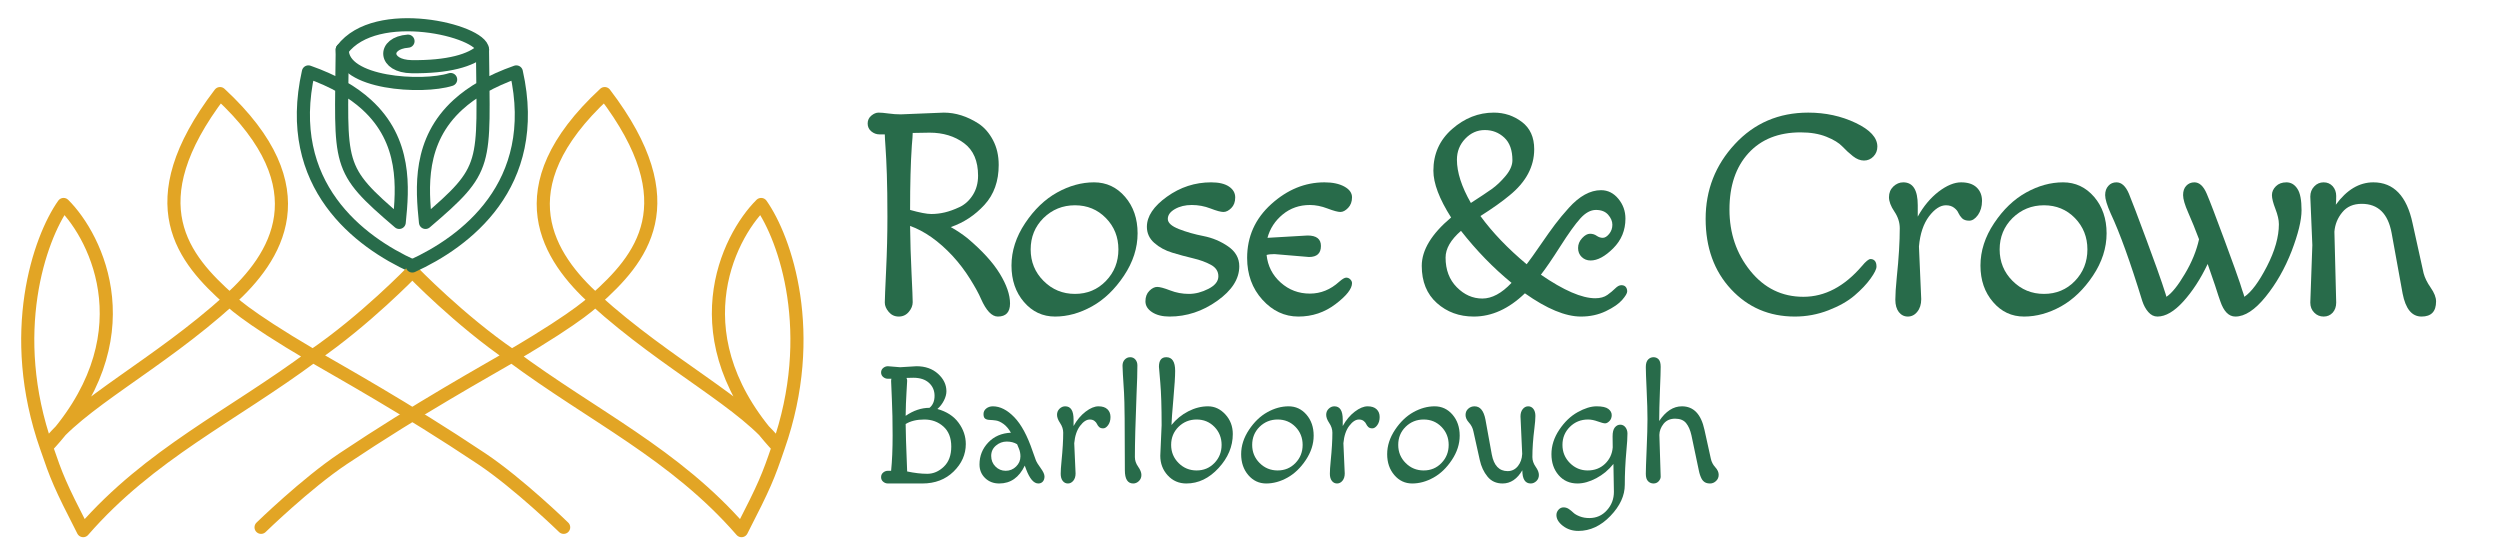 <?xml version="1.0" encoding="UTF-8" standalone="no"?>
<!DOCTYPE svg PUBLIC "-//W3C//DTD SVG 1.1//EN" "http://www.w3.org/Graphics/SVG/1.1/DTD/svg11.dtd">
<svg width="100%" height="100%" viewBox="0 0 4500 1000" version="1.1" xmlns="http://www.w3.org/2000/svg" xmlns:xlink="http://www.w3.org/1999/xlink" xml:space="preserve" xmlns:serif="http://www.serif.com/" style="fill-rule:evenodd;clip-rule:evenodd;stroke-linecap:round;stroke-linejoin:round;stroke-miterlimit:1;">
    <g id="VARIANT5-4" transform="matrix(17.142,0,0,3.809,0,0)">
        <rect x="0" y="0" width="262.511" height="262.511" style="fill:none;"/>
        <clipPath id="_clip1">
            <rect x="0" y="0" width="262.511" height="262.511"/>
        </clipPath>
        <g clip-path="url(#_clip1)">
            <g transform="matrix(0.427,0,0,1.922,-12.681,-66.776)">
                <g transform="matrix(1.031,0,0,1.031,-4.057,-3.46)">
                    <path d="M130.058,46.87C123.984,47.311 124.267,52.883 130.958,52.959C139.415,53.054 145.241,51.522 147.842,48.883C147.583,44.361 122.423,38.184 114.373,48.883C114.263,57.051 133.53,58.159 140.228,56.018" style="fill:none;stroke:rgb(40,107,74);stroke-width:3.13px;"/>
                </g>
                <g transform="matrix(1.031,0,0,1.031,-4.057,-3.297)">
                    <path d="M95.008,162.651C95.008,162.651 105.753,152.186 114.589,146.288C132.86,134.091 148.65,125.396 154.812,121.784C171.702,111.883 174.69,108.386 174.69,108.386C185.529,98.727 197.054,85.546 176.972,59.215C152.453,81.909 163.725,98.462 174.69,108.386C191.988,124.043 210.83,133.161 218.381,143.517C227.913,116.41 220.03,93.785 214.286,85.661C206.355,93.535 194.169,117.733 218.381,143.517C215.944,150.649 215.191,152.56 209.608,163.44C193.661,145.127 174.199,136.174 154.812,121.784C142.392,113.329 131.107,101.633 131.107,101.633" style="fill:none;stroke:rgb(226,165,37);stroke-width:3.13px;stroke-linejoin:miter;stroke-miterlimit:5;"/>
                    <g transform="matrix(-1,0,0,1,262.215,0)">
                        <path d="M147.842,48.725C148.097,76.625 149.486,76.955 134.254,89.936C133.408,81.69 132.53,70.49 142.048,61.833C145.31,58.866 149.793,56.198 155.917,54.049C162.012,81.158 143.5,94.68 131.107,100.328" style="fill:none;stroke:rgb(40,107,74);stroke-width:3.13px;stroke-linejoin:miter;stroke-miterlimit:5;"/>
                    </g>
                </g>
                <g transform="matrix(-1.031,0,0,1.031,266.262,-3.297)">
                    <path d="M95.008,162.651C95.008,162.651 105.753,152.186 114.589,146.288C132.86,134.091 148.65,125.396 154.812,121.784C171.702,111.883 174.69,108.386 174.69,108.386C185.529,98.727 197.054,85.546 176.972,59.215C152.453,81.909 163.725,98.462 174.69,108.386C191.988,124.043 210.83,133.161 218.381,143.517C227.913,116.41 220.03,93.785 214.286,85.661C206.355,93.535 194.169,117.733 218.381,143.517C215.944,150.649 215.191,152.56 209.608,163.44C193.661,145.127 174.199,136.174 154.812,121.784C142.392,113.329 131.107,101.633 131.107,101.633" style="fill:none;stroke:rgb(226,165,37);stroke-width:3.13px;stroke-linejoin:miter;stroke-miterlimit:5;"/>
                    <g transform="matrix(-1,0,0,1,262.215,0)">
                        <path d="M147.842,48.725C148.097,76.625 149.486,76.955 134.254,89.936C133.408,81.69 132.53,70.49 142.048,61.833C145.31,58.866 149.793,56.198 155.917,54.049C162.012,81.158 143.5,94.68 131.107,100.328" style="fill:none;stroke:rgb(40,107,74);stroke-width:3.13px;stroke-linejoin:miter;stroke-miterlimit:5;"/>
                    </g>
                </g>
            </g>
            <g id="ROSE">
            </g>
            <g transform="matrix(1.259,0,0,5.665,-1061.34,-922.781)">
                <path d="M918.131,172.431L921.718,172.286C922.703,172.286 923.673,172.593 924.626,173.207C925.11,173.53 925.51,173.99 925.825,174.588C926.14,175.186 926.298,175.872 926.298,176.648C926.298,178.005 925.902,179.116 925.11,179.98C924.319,180.844 923.382,181.462 922.299,181.834C922.768,182.092 923.228,182.399 923.681,182.755C924.909,183.789 925.809,184.774 926.383,185.711C926.956,186.648 927.243,187.48 927.243,188.207C927.243,188.934 926.904,189.298 926.225,189.298C925.724,189.298 925.256,188.805 924.82,187.82C924.642,187.4 924.339,186.846 923.911,186.16C923.483,185.473 922.994,184.831 922.445,184.233C921.298,183.005 920.118,182.173 918.907,181.737C918.923,183.046 918.963,184.362 919.028,185.687C919.092,187.012 919.125,187.816 919.125,188.098C919.125,188.381 919.016,188.652 918.798,188.91C918.579,189.169 918.301,189.298 917.962,189.298C917.622,189.298 917.344,189.169 917.125,188.91C916.907,188.652 916.798,188.393 916.798,188.135C916.798,187.876 916.835,186.98 916.907,185.445C916.98,183.91 917.016,182.424 917.016,180.986C917.016,179.548 917,178.364 916.968,177.435C916.936,176.506 916.899,175.759 916.859,175.194C916.818,174.628 916.798,174.265 916.798,174.103L916.362,174.103C916.104,174.103 915.873,174.018 915.671,173.849C915.469,173.679 915.368,173.461 915.368,173.195C915.368,172.928 915.469,172.71 915.671,172.54C915.873,172.371 916.075,172.286 916.277,172.286C916.479,172.286 916.754,172.31 917.101,172.358C917.449,172.407 917.792,172.431 918.131,172.431ZM920.53,173.958L919.125,173.982C919.125,174.16 919.1,174.515 919.052,175.048C918.955,176.47 918.907,178.255 918.907,180.404C919.714,180.63 920.304,180.743 920.676,180.743C921.047,180.743 921.423,180.699 921.803,180.61C922.182,180.521 922.594,180.372 923.038,180.162C923.483,179.952 923.85,179.616 924.141,179.156C924.432,178.696 924.577,178.158 924.577,177.545C924.577,176.317 924.186,175.412 923.402,174.83C922.618,174.249 921.661,173.958 920.53,173.958Z" style="fill:rgb(40,107,74);fill-rule:nonzero;"/>
                <path d="M930.03,181.083C929.319,181.793 928.964,182.666 928.964,183.7C928.964,184.734 929.323,185.61 930.042,186.329C930.761,187.048 931.633,187.408 932.659,187.408C933.685,187.408 934.545,187.048 935.24,186.329C935.935,185.61 936.282,184.734 936.282,183.7C936.282,182.666 935.935,181.793 935.24,181.083C934.545,180.372 933.685,180.016 932.659,180.016C931.633,180.016 930.757,180.372 930.03,181.083ZM930.999,189.298C929.965,189.298 929.101,188.894 928.406,188.086C927.712,187.278 927.364,186.265 927.364,185.045C927.364,183.825 927.744,182.646 928.503,181.507C929.263,180.368 930.151,179.516 931.169,178.95C932.187,178.385 933.213,178.102 934.247,178.102C935.281,178.102 936.145,178.506 936.84,179.314C937.534,180.121 937.882,181.135 937.882,182.355C937.882,183.575 937.502,184.754 936.743,185.893C935.983,187.032 935.095,187.884 934.077,188.45C933.059,189.015 932.033,189.298 930.999,189.298Z" style="fill:rgb(40,107,74);fill-rule:nonzero;"/>
                <path d="M940.547,189.298C939.95,189.298 939.465,189.177 939.093,188.934C938.722,188.692 938.536,188.389 938.536,188.026C938.536,187.662 938.645,187.371 938.863,187.153C939.081,186.935 939.299,186.826 939.517,186.826C939.736,186.826 940.095,186.923 940.596,187.117C941.097,187.311 941.618,187.408 942.159,187.408C942.7,187.408 943.245,187.266 943.795,186.984C944.344,186.701 944.619,186.353 944.619,185.942C944.619,185.53 944.413,185.21 944.001,184.984C943.589,184.758 943.092,184.576 942.51,184.439C941.929,184.302 941.347,184.144 940.765,183.966C940.184,183.789 939.687,183.518 939.275,183.155C938.863,182.791 938.657,182.343 938.657,181.81C938.657,180.937 939.215,180.101 940.329,179.301C941.444,178.502 942.672,178.102 944.013,178.102C944.659,178.102 945.156,178.219 945.503,178.453C945.851,178.688 946.024,178.99 946.024,179.362C946.024,179.734 945.915,180.028 945.697,180.247C945.479,180.465 945.261,180.574 945.043,180.574C944.825,180.574 944.465,180.477 943.964,180.283C943.463,180.089 942.942,179.992 942.401,179.992C941.86,179.992 941.392,180.105 940.996,180.331C940.6,180.558 940.402,180.832 940.402,181.155C940.402,181.478 940.713,181.761 941.335,182.004C941.957,182.246 942.64,182.44 943.383,182.585C944.126,182.731 944.808,183.017 945.43,183.445C946.052,183.874 946.363,184.427 946.363,185.105C946.363,186.156 945.75,187.117 944.522,187.989C943.294,188.862 941.969,189.298 940.547,189.298Z" style="fill:rgb(40,107,74);fill-rule:nonzero;"/>
                <path d="M952.18,184.33L949.296,184.088C949.021,184.088 948.803,184.112 948.641,184.16C948.738,185.081 949.13,185.849 949.817,186.463C950.503,187.076 951.315,187.383 952.252,187.383C953.157,187.383 953.973,187.052 954.7,186.39C954.958,186.164 955.152,186.051 955.281,186.051C955.411,186.051 955.524,186.099 955.621,186.196C955.718,186.293 955.766,186.398 955.766,186.511C955.766,186.98 955.31,187.561 954.397,188.256C953.484,188.951 952.45,189.298 951.295,189.298C950.14,189.298 949.138,188.829 948.29,187.892C947.442,186.955 947.018,185.792 947.018,184.403C947.018,182.626 947.688,181.131 949.029,179.919C950.37,178.708 951.848,178.102 953.464,178.102C954.143,178.102 954.696,178.219 955.124,178.453C955.552,178.688 955.766,178.986 955.766,179.35C955.766,179.713 955.657,180.008 955.439,180.234C955.221,180.461 955.007,180.574 954.797,180.574C954.587,180.574 954.227,180.477 953.718,180.283C953.21,180.089 952.721,179.992 952.252,179.992C951.38,179.992 950.625,180.255 949.986,180.78C949.348,181.305 948.924,181.955 948.714,182.731L952.058,182.537C952.802,182.537 953.173,182.827 953.173,183.409C953.173,184.023 952.842,184.33 952.18,184.33Z" style="fill:rgb(40,107,74);fill-rule:nonzero;"/>
                <path d="M965.92,189.298C964.708,189.298 963.683,188.922 962.842,188.171C962.002,187.42 961.582,186.386 961.582,185.069C961.582,183.752 962.398,182.407 964.03,181.034C963.044,179.483 962.552,178.183 962.552,177.133C962.552,175.727 963.073,174.568 964.115,173.655C965.157,172.742 966.316,172.286 967.592,172.286C968.465,172.286 969.244,172.544 969.931,173.061C970.617,173.578 970.961,174.338 970.961,175.339C970.961,176.793 970.274,178.078 968.901,179.192C968.303,179.693 967.495,180.267 966.477,180.913C967.479,182.286 968.764,183.627 970.331,184.936C970.605,184.58 970.989,184.043 971.482,183.324C971.975,182.605 972.382,182.032 972.706,181.604C973.029,181.176 973.408,180.719 973.845,180.234C974.733,179.249 975.63,178.756 976.534,178.756C977.1,178.756 977.581,178.994 977.976,179.471C978.372,179.948 978.57,180.501 978.57,181.131C978.57,182.1 978.231,182.924 977.552,183.603C976.874,184.281 976.244,184.621 975.662,184.621C975.371,184.621 975.125,184.524 974.923,184.33C974.721,184.136 974.62,183.886 974.62,183.579C974.62,183.272 974.733,182.997 974.959,182.755C975.185,182.512 975.404,182.391 975.614,182.391C975.824,182.391 976.009,182.448 976.171,182.561C976.333,182.674 976.502,182.731 976.68,182.731C976.858,182.731 977.035,182.621 977.213,182.403C977.391,182.185 977.48,181.931 977.48,181.64C977.48,181.349 977.362,181.071 977.128,180.804C976.894,180.537 976.555,180.404 976.11,180.404C975.666,180.404 975.23,180.642 974.802,181.119C974.374,181.596 973.82,182.367 973.142,183.433C972.463,184.5 971.922,185.291 971.518,185.808C973.424,187.117 974.935,187.771 976.05,187.771C976.47,187.771 976.809,187.678 977.068,187.492C977.326,187.307 977.544,187.125 977.722,186.947C977.9,186.769 978.069,186.681 978.231,186.681C978.392,186.681 978.514,186.729 978.594,186.826C978.675,186.923 978.716,187.048 978.716,187.202C978.716,187.355 978.574,187.593 978.291,187.917C978.009,188.24 977.556,188.551 976.934,188.85C976.312,189.148 975.622,189.298 974.862,189.298C973.57,189.298 972.011,188.652 970.185,187.359C968.844,188.652 967.423,189.298 965.92,189.298ZM969.143,176.26C969.143,175.42 968.917,174.79 968.465,174.37C968.012,173.95 967.471,173.74 966.841,173.74C966.211,173.74 965.666,173.982 965.205,174.467C964.745,174.951 964.515,175.533 964.515,176.212C964.515,177.262 964.902,178.465 965.678,179.822C966.453,179.322 967.035,178.934 967.423,178.659C967.81,178.385 968.194,178.021 968.574,177.569C968.953,177.116 969.143,176.68 969.143,176.26ZM963.569,184.378C963.569,185.396 963.88,186.22 964.502,186.85C965.124,187.48 965.835,187.795 966.635,187.795C967.435,187.795 968.247,187.359 969.07,186.487C967.552,185.243 966.146,183.797 964.854,182.149C963.998,182.892 963.569,183.635 963.569,184.378Z" style="fill:rgb(40,107,74);fill-rule:nonzero;"/>
                <path d="M993.813,172.286C995.251,172.286 996.572,172.573 997.775,173.146C998.979,173.72 999.581,174.378 999.581,175.121C999.581,175.444 999.472,175.719 999.254,175.945C999.036,176.171 998.773,176.284 998.466,176.284C998.159,176.284 997.852,176.163 997.545,175.921C997.238,175.679 996.943,175.408 996.661,175.109C996.378,174.81 995.934,174.54 995.328,174.297C994.722,174.055 994.007,173.934 993.183,173.934C991.341,173.934 989.891,174.511 988.833,175.666C987.775,176.822 987.246,178.389 987.246,180.368C987.246,182.347 987.827,184.055 988.991,185.493C990.154,186.931 991.628,187.65 993.413,187.65C995.199,187.65 996.826,186.794 998.296,185.081C998.62,184.693 998.858,184.5 999.011,184.5C999.165,184.5 999.286,184.552 999.375,184.657C999.464,184.762 999.508,184.92 999.508,185.13C999.508,185.34 999.342,185.675 999.011,186.135C998.68,186.596 998.236,187.064 997.678,187.541C997.121,188.018 996.394,188.43 995.497,188.777C994.601,189.124 993.668,189.298 992.698,189.298C990.566,189.298 988.793,188.539 987.379,187.02C985.965,185.501 985.259,183.542 985.259,181.143C985.259,178.744 986.07,176.668 987.694,174.915C989.318,173.162 991.357,172.286 993.813,172.286Z" style="fill:rgb(40,107,74);fill-rule:nonzero;"/>
                <path d="M1003.05,183.458L1003.24,187.844C1003.24,188.28 1003.13,188.631 1002.91,188.898C1002.7,189.165 1002.43,189.298 1002.12,189.298C1001.82,189.298 1001.57,189.173 1001.37,188.922C1001.18,188.672 1001.08,188.329 1001.08,187.892C1001.08,187.456 1001.12,186.834 1001.2,186.026C1001.37,184.411 1001.45,183.046 1001.45,181.931C1001.45,181.446 1001.3,180.982 1001,180.537C1000.7,180.093 1000.55,179.693 1000.55,179.338C1000.55,178.982 1000.67,178.688 1000.91,178.453C1001.16,178.219 1001.43,178.102 1001.74,178.102C1002.55,178.102 1002.95,178.74 1002.95,180.016L1002.95,180.961C1003.43,180.089 1004.02,179.394 1004.69,178.877C1005.37,178.36 1006,178.102 1006.56,178.102C1007.13,178.102 1007.56,178.243 1007.86,178.526C1008.16,178.809 1008.31,179.184 1008.31,179.653C1008.31,180.121 1008.19,180.513 1007.97,180.828C1007.74,181.143 1007.5,181.301 1007.24,181.301C1006.98,181.301 1006.78,181.232 1006.64,181.095C1006.51,180.957 1006.41,180.812 1006.34,180.659C1006.28,180.505 1006.16,180.36 1005.98,180.222C1005.8,180.085 1005.58,180.016 1005.3,180.016C1004.83,180.016 1004.36,180.323 1003.89,180.937C1003.43,181.551 1003.14,182.391 1003.05,183.458Z" style="fill:rgb(40,107,74);fill-rule:nonzero;"/>
                <path d="M1010.85,181.083C1010.14,181.793 1009.78,182.666 1009.78,183.7C1009.78,184.734 1010.14,185.61 1010.86,186.329C1011.58,187.048 1012.45,187.408 1013.48,187.408C1014.5,187.408 1015.37,187.048 1016.06,186.329C1016.75,185.61 1017.1,184.734 1017.1,183.7C1017.1,182.666 1016.75,181.793 1016.06,181.083C1015.37,180.372 1014.5,180.016 1013.48,180.016C1012.45,180.016 1011.58,180.372 1010.85,181.083ZM1011.82,189.298C1010.78,189.298 1009.92,188.894 1009.23,188.086C1008.53,187.278 1008.18,186.265 1008.18,185.045C1008.18,183.825 1008.56,182.646 1009.32,181.507C1010.08,180.368 1010.97,179.516 1011.99,178.95C1013.01,178.385 1014.03,178.102 1015.07,178.102C1016.1,178.102 1016.96,178.506 1017.66,179.314C1018.35,180.121 1018.7,181.135 1018.7,182.355C1018.7,183.575 1018.32,184.754 1017.56,185.893C1016.8,187.032 1015.91,187.884 1014.9,188.45C1013.88,189.015 1012.85,189.298 1011.82,189.298Z" style="fill:rgb(40,107,74);fill-rule:nonzero;"/>
                <path d="M1022.94,189.298C1022.65,189.298 1022.4,189.173 1022.18,188.922C1021.96,188.672 1021.8,188.369 1021.68,188.013C1020.68,184.75 1019.8,182.31 1019.04,180.695C1018.73,180 1018.58,179.491 1018.58,179.168C1018.58,178.845 1018.67,178.587 1018.85,178.393C1019.02,178.199 1019.25,178.102 1019.52,178.102C1019.95,178.102 1020.29,178.417 1020.56,179.047C1020.82,179.677 1021.31,180.966 1022.03,182.912C1022.75,184.859 1023.18,186.063 1023.33,186.523C1023.48,186.984 1023.57,187.278 1023.62,187.408L1023.69,187.65C1024.15,187.343 1024.66,186.705 1025.23,185.736C1025.81,184.766 1026.2,183.805 1026.41,182.852C1026.1,182.028 1025.8,181.289 1025.51,180.634C1025.22,179.98 1025.08,179.491 1025.08,179.168C1025.08,178.845 1025.16,178.587 1025.34,178.393C1025.52,178.199 1025.75,178.102 1026.02,178.102C1026.44,178.102 1026.78,178.417 1027.05,179.047C1027.32,179.677 1027.81,180.966 1028.53,182.912C1029.25,184.859 1029.68,186.063 1029.83,186.523C1029.97,186.984 1030.07,187.278 1030.12,187.408L1030.19,187.65C1030.77,187.262 1031.4,186.418 1032.07,185.118C1032.74,183.817 1033.07,182.642 1033.07,181.592C1033.07,181.236 1032.97,180.812 1032.78,180.319C1032.59,179.827 1032.49,179.443 1032.49,179.168C1032.49,178.894 1032.6,178.647 1032.82,178.429C1033.04,178.211 1033.33,178.102 1033.7,178.102C1034.07,178.102 1034.38,178.28 1034.61,178.635C1034.85,178.99 1034.96,179.588 1034.96,180.428C1034.96,181.268 1034.68,182.407 1034.13,183.845C1033.57,185.283 1032.85,186.551 1031.96,187.65C1031.07,188.749 1030.23,189.298 1029.44,189.298C1028.89,189.298 1028.47,188.87 1028.18,188.013C1028.11,187.836 1027.97,187.391 1027.74,186.681L1027.13,184.912C1026.54,186.156 1025.86,187.198 1025.1,188.038C1024.34,188.878 1023.62,189.298 1022.94,189.298Z" style="fill:rgb(40,107,74);fill-rule:nonzero;"/>
                <path d="M1037.7,182.222L1037.85,188.135C1037.85,188.474 1037.75,188.753 1037.56,188.971C1037.36,189.189 1037.11,189.298 1036.8,189.298C1036.5,189.298 1036.23,189.189 1036.02,188.971C1035.8,188.753 1035.69,188.474 1035.69,188.135L1035.86,183.336C1035.86,183.336 1035.8,181.987 1035.69,179.289C1035.69,178.95 1035.8,178.667 1036.02,178.441C1036.23,178.215 1036.5,178.102 1036.8,178.102C1037.11,178.102 1037.36,178.211 1037.56,178.429C1037.75,178.647 1037.85,178.918 1037.85,179.241C1037.85,179.564 1037.84,179.806 1037.82,179.968C1038.73,178.724 1039.77,178.102 1040.95,178.102C1042.64,178.102 1043.74,179.241 1044.22,181.519L1045.14,185.687C1045.24,186.059 1045.43,186.458 1045.73,186.887C1046.03,187.315 1046.18,187.698 1046.18,188.038C1046.18,188.878 1045.78,189.298 1044.97,189.298C1044.16,189.298 1043.64,188.66 1043.39,187.383L1042.47,182.319C1042.17,180.703 1041.34,179.895 1039.98,179.895C1039.28,179.895 1038.74,180.129 1038.36,180.598C1037.97,181.066 1037.75,181.608 1037.7,182.222Z" style="fill:rgb(40,107,74);fill-rule:nonzero;"/>
            </g>
            <g transform="matrix(0.459,0,0,2.065,-313.762,-162.598)">
                <path d="M892.521,165.187C891.782,165.187 891.26,165.199 890.954,165.225C891.056,165.429 891.107,165.645 891.107,165.875C891.107,166.104 891.056,167.009 890.954,168.588C890.852,170.168 890.788,171.939 890.763,173.901C892.546,172.678 894.368,172.067 896.229,172.067C896.993,171.43 897.375,170.512 897.375,169.315C897.375,168.117 896.948,167.13 896.095,166.352C895.241,165.575 894.05,165.187 892.521,165.187ZM889.501,162.778L893.247,162.549C895.26,162.549 896.904,163.129 898.178,164.288C899.452,165.448 900.089,166.779 900.089,168.283C900.089,168.945 899.898,169.652 899.516,170.404C899.134,171.156 898.637,171.799 898.025,172.334C900.14,172.92 901.752,173.965 902.86,175.469C903.969,176.972 904.523,178.603 904.523,180.361C904.523,182.731 903.593,184.827 901.733,186.649C899.873,188.471 897.49,189.382 894.585,189.382L886.711,189.382C886.303,189.382 885.94,189.248 885.622,188.98C885.303,188.713 885.144,188.363 885.144,187.929C885.144,187.496 885.303,187.146 885.622,186.878C885.94,186.611 886.303,186.477 886.711,186.477L887.437,186.477C887.667,184.209 887.781,181.514 887.781,178.393C887.781,175.271 887.724,172.487 887.609,170.041C887.495,167.595 887.437,166.238 887.437,165.97C887.437,165.703 887.463,165.518 887.514,165.416L886.711,165.416C886.303,165.416 885.94,165.282 885.622,165.015C885.303,164.747 885.144,164.403 885.144,163.983C885.144,163.562 885.303,163.218 885.622,162.95C885.94,162.683 886.303,162.549 886.711,162.549L889.501,162.778ZM891.107,186.63C892.788,186.986 894.324,187.165 895.713,187.165C897.101,187.165 898.363,186.623 899.497,185.54C900.631,184.457 901.198,182.922 901.198,180.934C901.198,178.947 900.599,177.418 899.401,176.348C898.203,175.277 896.745,174.742 895.025,174.742C893.304,174.742 891.884,175.086 890.763,175.774C890.763,177.278 890.877,180.896 891.107,186.63Z" style="fill:rgb(40,107,74);fill-rule:nonzero;"/>
                <path d="M920.539,184.031C920.717,184.489 921.093,185.107 921.666,185.884C922.239,186.662 922.526,187.292 922.526,187.776C922.526,188.261 922.399,188.649 922.144,188.942C921.889,189.235 921.545,189.382 921.112,189.382C920.067,189.382 919.137,188.299 918.322,186.133L918.016,185.292C916.716,188.019 914.767,189.382 912.168,189.382C910.868,189.382 909.791,188.968 908.938,188.14C908.084,187.311 907.657,186.273 907.657,185.024C907.657,183.088 908.32,181.419 909.645,180.017C910.97,178.616 912.703,177.864 914.843,177.762C914.334,176.87 913.767,176.201 913.142,175.755C912.518,175.309 911.951,175.048 911.441,174.972C910.932,174.895 910.454,174.851 910.008,174.838C909.562,174.825 909.212,174.73 908.957,174.551C908.702,174.373 908.575,174.022 908.575,173.5C908.575,172.978 908.785,172.551 909.205,172.22C909.626,171.888 910.129,171.723 910.715,171.723C912.371,171.723 914.002,172.551 915.608,174.207C917.213,175.864 918.615,178.463 919.812,182.005L920.539,184.031ZM913.888,179.788C912.97,179.788 912.149,180.094 911.422,180.705C910.696,181.317 910.333,182.107 910.333,183.075C910.333,184.043 910.658,184.852 911.308,185.502C911.957,186.152 912.741,186.477 913.658,186.477C914.576,186.477 915.366,186.152 916.028,185.502C916.691,184.852 917.022,184.082 917.022,183.19C917.022,182.553 916.907,181.96 916.678,181.412C916.449,180.864 916.308,180.527 916.258,180.399C915.595,179.992 914.805,179.788 913.888,179.788Z" style="fill:rgb(40,107,74);fill-rule:nonzero;"/>
                <path d="M929.33,180.17L929.636,187.088C929.636,187.776 929.464,188.331 929.12,188.751C928.776,189.172 928.362,189.382 927.877,189.382C927.393,189.382 926.998,189.184 926.692,188.789C926.387,188.394 926.234,187.853 926.234,187.165C926.234,186.477 926.297,185.496 926.425,184.222C926.68,181.673 926.807,179.52 926.807,177.762C926.807,176.998 926.571,176.265 926.1,175.564C925.629,174.863 925.393,174.233 925.393,173.672C925.393,173.111 925.584,172.646 925.966,172.277C926.348,171.907 926.782,171.723 927.266,171.723C928.54,171.723 929.177,172.729 929.177,174.742L929.177,176.233C929.941,174.857 930.859,173.761 931.929,172.946C932.999,172.13 933.98,171.723 934.872,171.723C935.764,171.723 936.446,171.946 936.917,172.392C937.389,172.838 937.624,173.43 937.624,174.169C937.624,174.908 937.446,175.526 937.089,176.023C936.732,176.52 936.35,176.768 935.942,176.768C935.535,176.768 935.223,176.66 935.006,176.443C934.789,176.227 934.63,175.997 934.528,175.755C934.426,175.513 934.235,175.284 933.955,175.067C933.675,174.851 933.318,174.742 932.885,174.742C932.146,174.742 931.407,175.226 930.668,176.195C929.929,177.163 929.483,178.488 929.33,180.17Z" style="fill:rgb(40,107,74);fill-rule:nonzero;"/>
                <path d="M940.911,186.362C940.911,176.45 940.848,170.525 940.72,168.588C940.491,165.072 940.376,163.021 940.376,162.434C940.376,161.848 940.548,161.377 940.892,161.02C941.236,160.663 941.65,160.485 942.135,160.485C942.619,160.485 943.014,160.663 943.32,161.02C943.625,161.377 943.778,161.823 943.778,162.358C943.778,163.963 943.715,166.142 943.587,168.894C943.332,175.367 943.205,180.183 943.205,183.343C943.205,184.107 943.453,184.84 943.95,185.54C944.447,186.241 944.696,186.872 944.696,187.432C944.696,187.993 944.504,188.458 944.122,188.828C943.74,189.197 943.307,189.382 942.823,189.382C941.549,189.382 940.911,188.375 940.911,186.362Z" style="fill:rgb(40,107,74);fill-rule:nonzero;"/>
                <path d="M949.015,183.037C949.015,183.037 949.117,180.705 949.321,176.042C949.321,171.888 949.219,168.639 949.015,166.295C948.811,163.951 948.709,162.74 948.709,162.664C948.709,161.211 949.27,160.485 950.391,160.485C951.741,160.485 952.417,161.53 952.417,163.619C952.417,164.868 952.283,166.996 952.015,170.003C951.748,173.01 951.601,175.01 951.576,176.004C952.646,174.679 953.926,173.634 955.417,172.869C956.908,172.105 958.411,171.723 959.928,171.723C961.444,171.723 962.769,172.341 963.903,173.577C965.037,174.812 965.604,176.309 965.604,178.068C965.604,180.896 964.521,183.489 962.355,185.846C960.189,188.203 957.73,189.382 954.978,189.382C953.27,189.382 951.85,188.764 950.716,187.528C949.582,186.292 949.015,184.795 949.015,183.037ZM953.181,176.424C952.06,177.545 951.499,178.921 951.499,180.552C951.499,182.183 952.066,183.566 953.2,184.699C954.334,185.833 955.71,186.4 957.328,186.4C958.946,186.4 960.303,185.833 961.399,184.699C962.495,183.566 963.043,182.183 963.043,180.552C963.043,178.921 962.495,177.545 961.399,176.424C960.303,175.303 958.946,174.742 957.328,174.742C955.71,174.742 954.328,175.303 953.181,176.424Z" style="fill:rgb(40,107,74);fill-rule:nonzero;"/>
                <path d="M971.719,176.424C970.598,177.545 970.038,178.921 970.038,180.552C970.038,182.183 970.605,183.566 971.738,184.699C972.872,185.833 974.248,186.4 975.867,186.4C977.485,186.4 978.842,185.833 979.937,184.699C981.033,183.566 981.581,182.183 981.581,180.552C981.581,178.921 981.033,177.545 979.937,176.424C978.842,175.303 977.485,174.742 975.867,174.742C974.248,174.742 972.866,175.303 971.719,176.424ZM973.248,189.382C971.617,189.382 970.254,188.745 969.158,187.471C968.063,186.197 967.515,184.598 967.515,182.674C967.515,180.75 968.114,178.89 969.311,177.093C970.509,175.297 971.91,173.952 973.516,173.061C975.121,172.169 976.739,171.723 978.37,171.723C980.001,171.723 981.364,172.36 982.46,173.634C983.556,174.908 984.104,176.507 984.104,178.431C984.104,180.355 983.505,182.215 982.307,184.011C981.11,185.808 979.708,187.152 978.103,188.044C976.497,188.936 974.879,189.382 973.248,189.382Z" style="fill:rgb(40,107,74);fill-rule:nonzero;"/>
                <path d="M990.907,180.17L991.213,187.088C991.213,187.776 991.041,188.331 990.697,188.751C990.353,189.172 989.939,189.382 989.455,189.382C988.971,189.382 988.576,189.184 988.27,188.789C987.964,188.394 987.811,187.853 987.811,187.165C987.811,186.477 987.875,185.496 988.002,184.222C988.257,181.673 988.385,179.52 988.385,177.762C988.385,176.998 988.149,176.265 987.678,175.564C987.206,174.863 986.97,174.233 986.97,173.672C986.97,173.111 987.162,172.646 987.544,172.277C987.926,171.907 988.359,171.723 988.843,171.723C990.117,171.723 990.755,172.729 990.755,174.742L990.755,176.233C991.519,174.857 992.436,173.761 993.507,172.946C994.577,172.13 995.558,171.723 996.45,171.723C997.342,171.723 998.023,171.946 998.495,172.392C998.966,172.838 999.202,173.43 999.202,174.169C999.202,174.908 999.023,175.526 998.667,176.023C998.31,176.52 997.928,176.768 997.52,176.768C997.112,176.768 996.8,176.66 996.584,176.443C996.367,176.227 996.208,175.997 996.106,175.755C996.004,175.513 995.813,175.284 995.532,175.067C995.252,174.851 994.895,174.742 994.462,174.742C993.723,174.742 992.984,175.226 992.245,176.195C991.506,177.163 991.06,178.488 990.907,180.17Z" style="fill:rgb(40,107,74);fill-rule:nonzero;"/>
                <path d="M1005.13,176.424C1004,177.545 1003.45,178.921 1003.45,180.552C1003.45,182.183 1004.01,183.566 1005.15,184.699C1006.28,185.833 1007.66,186.4 1009.27,186.4C1010.89,186.4 1012.25,185.833 1013.34,184.699C1014.44,183.566 1014.99,182.183 1014.99,180.552C1014.99,178.921 1014.44,177.545 1013.34,176.424C1012.25,175.303 1010.89,174.742 1009.27,174.742C1007.66,174.742 1006.27,175.303 1005.13,176.424ZM1006.65,189.382C1005.02,189.382 1003.66,188.745 1002.57,187.471C1001.47,186.197 1000.92,184.598 1000.92,182.674C1000.92,180.75 1001.52,178.89 1002.72,177.093C1003.92,175.297 1005.32,173.952 1006.92,173.061C1008.53,172.169 1010.15,171.723 1011.78,171.723C1013.41,171.723 1014.77,172.36 1015.87,173.634C1016.96,174.908 1017.51,176.507 1017.51,178.431C1017.51,180.355 1016.91,182.215 1015.71,184.011C1014.52,185.808 1013.12,187.152 1011.51,188.044C1009.9,188.936 1008.29,189.382 1006.65,189.382Z" style="fill:rgb(40,107,74);fill-rule:nonzero;"/>
                <path d="M1031.81,182.616L1031.42,174.016C1031.42,173.328 1031.6,172.774 1031.94,172.353C1032.28,171.933 1032.7,171.723 1033.18,171.723C1033.67,171.723 1034.06,171.92 1034.37,172.315C1034.67,172.71 1034.83,173.245 1034.83,173.921C1034.83,174.596 1034.75,175.545 1034.6,176.768C1034.29,179.214 1034.14,181.406 1034.14,183.343C1034.14,184.107 1034.39,184.84 1034.88,185.54C1035.38,186.241 1035.63,186.872 1035.63,187.432C1035.63,187.993 1035.44,188.458 1035.06,188.828C1034.67,189.197 1034.24,189.382 1033.76,189.382C1032.48,189.382 1031.84,188.375 1031.84,186.362C1030.65,188.375 1029.14,189.382 1027.33,189.382C1025.88,189.382 1024.73,188.859 1023.88,187.815C1023.02,186.77 1022.43,185.496 1022.1,183.992L1020.64,177.418C1020.49,176.679 1020.15,176.023 1019.63,175.449C1019.11,174.876 1018.85,174.296 1018.85,173.71C1018.85,173.124 1019.05,172.646 1019.46,172.277C1019.87,171.907 1020.35,171.723 1020.91,171.723C1022.19,171.723 1023.01,172.729 1023.4,174.742L1024.85,182.731C1025.33,185.279 1026.54,186.553 1028.48,186.553C1029.42,186.553 1030.2,186.177 1030.81,185.426C1031.42,184.674 1031.76,183.738 1031.81,182.616Z" style="fill:rgb(40,107,74);fill-rule:nonzero;"/>
                <path d="M1046.87,174.742C1045.24,174.742 1043.85,175.303 1042.72,176.424C1041.59,177.545 1041.02,178.921 1041.02,180.552C1041.02,182.183 1041.59,183.566 1042.72,184.699C1043.85,185.833 1045.21,186.4 1046.79,186.4C1048.37,186.4 1049.69,185.897 1050.75,184.891C1051.8,183.884 1052.4,182.629 1052.52,181.126C1052.5,180.387 1052.49,179.546 1052.49,178.603C1052.49,177.66 1052.66,176.978 1053,176.558C1053.35,176.137 1053.76,175.927 1054.24,175.927C1054.73,175.927 1055.12,176.125 1055.43,176.52C1055.73,176.915 1055.89,177.392 1055.89,177.953C1055.89,178.514 1055.87,179.068 1055.83,179.616C1055.79,180.164 1055.73,180.871 1055.66,181.737C1055.4,184.566 1055.28,187.216 1055.28,189.688C1055.28,192.159 1054.18,194.536 1051.99,196.816C1049.8,199.097 1047.35,200.237 1044.65,200.237C1043.3,200.237 1042.13,199.855 1041.13,199.091C1040.14,198.326 1039.64,197.498 1039.64,196.606C1039.64,196.147 1039.8,195.74 1040.12,195.383C1040.44,195.026 1040.82,194.848 1041.27,194.848C1041.71,194.848 1042.12,194.975 1042.49,195.23C1042.86,195.485 1043.2,195.765 1043.52,196.071C1043.84,196.377 1044.32,196.657 1044.97,196.912C1045.62,197.167 1046.36,197.294 1047.17,197.294C1048.78,197.294 1050.12,196.702 1051.18,195.517C1052.26,194.332 1052.79,192.924 1052.79,191.293C1052.79,191.089 1052.75,188.961 1052.68,184.91C1051.58,186.286 1050.27,187.375 1048.76,188.178C1047.24,188.98 1045.81,189.382 1044.46,189.382C1042.67,189.382 1041.24,188.745 1040.14,187.471C1039.04,186.197 1038.5,184.598 1038.5,182.674C1038.5,180.75 1039.09,178.89 1040.29,177.093C1041.49,175.297 1042.89,173.952 1044.5,173.061C1046.1,172.169 1047.54,171.723 1048.82,171.723C1050.09,171.723 1050.99,171.92 1051.51,172.315C1052.03,172.71 1052.29,173.182 1052.29,173.729C1052.29,174.277 1052.12,174.73 1051.78,175.086C1051.43,175.443 1051.1,175.621 1050.78,175.621C1050.47,175.621 1049.9,175.475 1049.1,175.182C1048.3,174.889 1047.55,174.742 1046.87,174.742Z" style="fill:rgb(40,107,74);fill-rule:nonzero;"/>
                <path d="M1074.96,183.687C1075.11,184.426 1075.45,185.082 1075.97,185.655C1076.5,186.228 1076.76,186.808 1076.76,187.394C1076.76,187.98 1076.55,188.458 1076.14,188.828C1075.74,189.197 1075.29,189.382 1074.81,189.382C1074.32,189.382 1073.93,189.293 1073.62,189.114C1073.32,188.936 1073.06,188.668 1072.86,188.312C1072.58,187.776 1072.36,187.127 1072.21,186.362L1070.53,178.374C1070.27,177.201 1069.87,176.271 1069.32,175.583C1068.77,174.895 1067.93,174.551 1066.8,174.551C1065.67,174.551 1064.79,174.94 1064.16,175.717C1063.54,176.494 1063.21,177.342 1063.19,178.259C1063.39,184.298 1063.49,187.49 1063.49,187.834C1063.49,188.178 1063.34,188.522 1063.04,188.866C1062.73,189.21 1062.33,189.382 1061.85,189.382C1061.37,189.382 1060.95,189.21 1060.61,188.866C1060.26,188.522 1060.09,187.955 1060.09,187.165C1060.09,186.375 1060.15,184.496 1060.28,181.527C1060.41,178.558 1060.47,176.259 1060.47,174.628C1060.47,172.997 1060.41,170.805 1060.28,168.053C1060.15,165.301 1060.09,163.53 1060.09,162.74C1060.09,161.95 1060.26,161.377 1060.61,161.02C1060.95,160.663 1061.37,160.485 1061.85,160.485C1062.33,160.485 1062.73,160.657 1063.04,161.001C1063.34,161.345 1063.49,161.906 1063.49,162.683C1063.49,163.46 1063.44,165.269 1063.32,168.111C1063.21,170.952 1063.15,173.277 1063.15,175.086C1064.65,172.844 1066.38,171.723 1068.35,171.723C1071.02,171.723 1072.74,173.519 1073.51,177.112L1074.96,183.687Z" style="fill:rgb(40,107,74);fill-rule:nonzero;"/>
            </g>
        </g>
    </g>
</svg>
